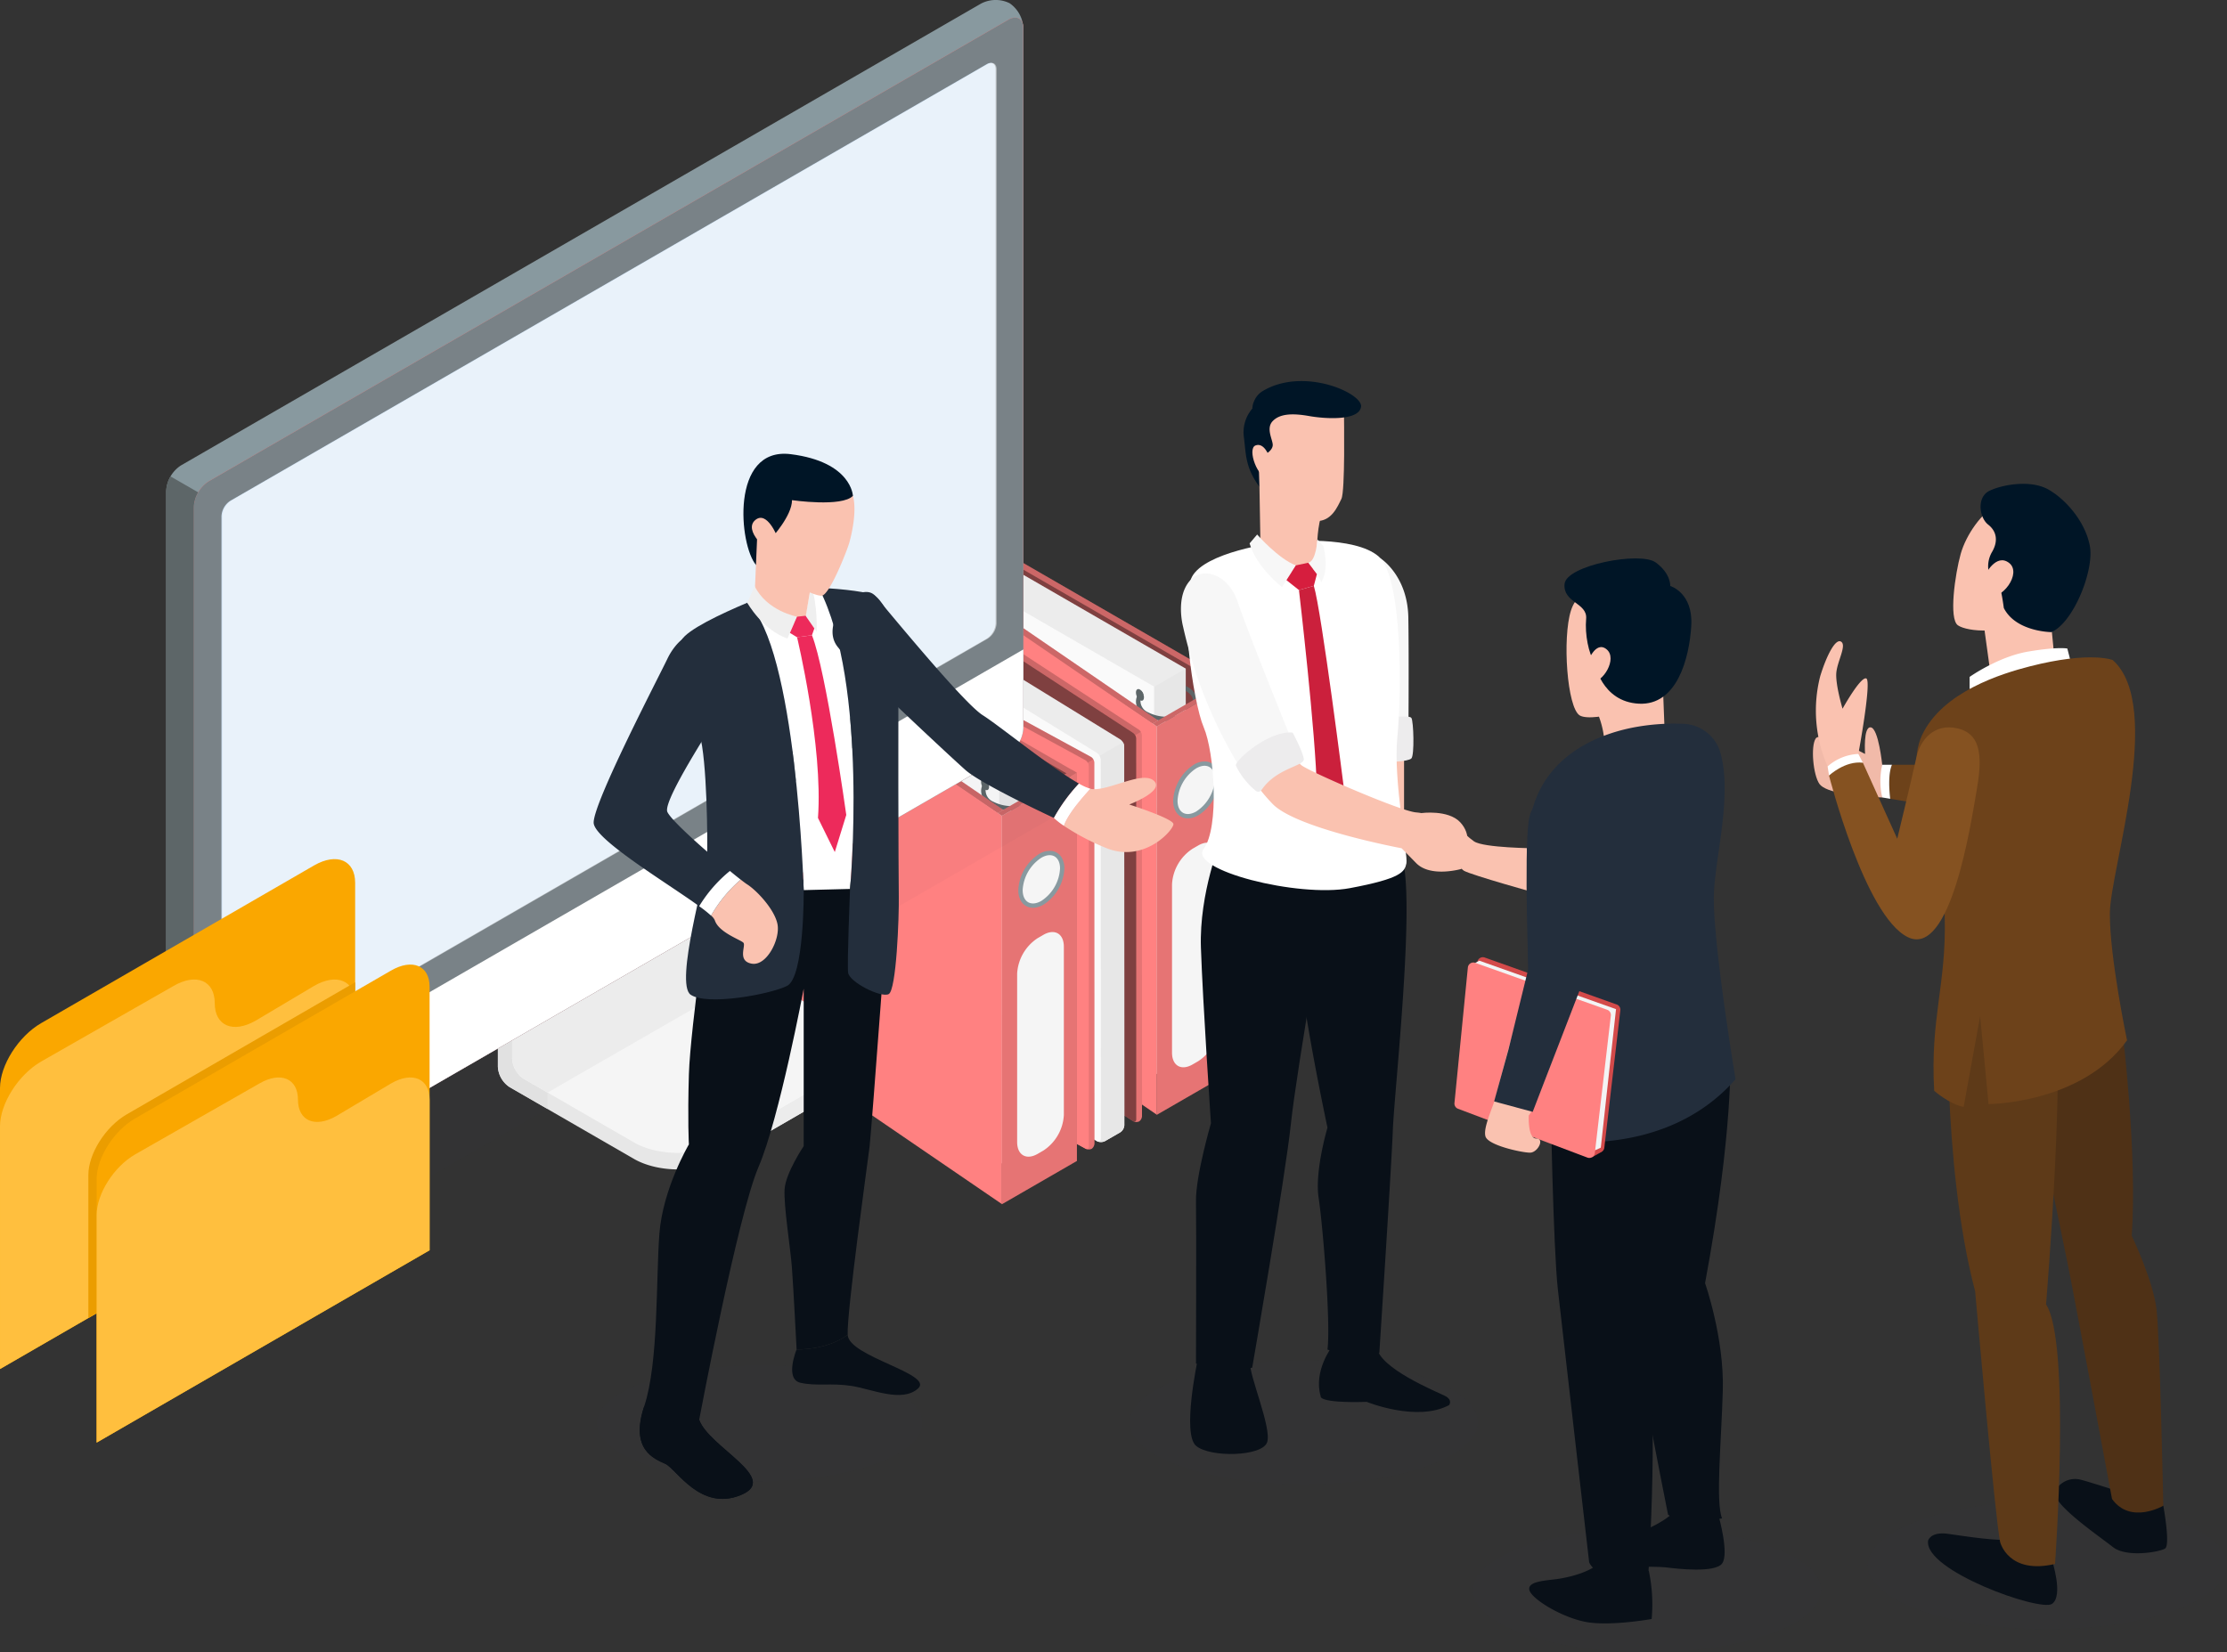 <svg xmlns="http://www.w3.org/2000/svg" xmlns:xlink="http://www.w3.org/1999/xlink" width="441.082" height="327.367" viewBox="0 0 441.082 327.367">
  <rect x="0" y="0" width="441.082" height="327.367" fill="#333333" stroke="none"/>
  <defs>
    <clipPath id="clip-path">
      <rect id="Rectangle_7347" data-name="Rectangle 7347" width="99.865" height="136.739" fill="none"/>
    </clipPath>
    <clipPath id="clip-path-2">
      <rect id="Rectangle_7346" data-name="Rectangle 7346" width="99.866" height="136.739" fill="none"/>
    </clipPath>
    <clipPath id="clip-path-3">
      <rect id="Rectangle_7329" data-name="Rectangle 7329" width="59.954" height="110.466" fill="none"/>
    </clipPath>
    <clipPath id="clip-path-4">
      <rect id="Rectangle_7330" data-name="Rectangle 7330" width="59.243" height="110.466" fill="none"/>
    </clipPath>
    <clipPath id="clip-path-5">
      <rect id="Rectangle_7331" data-name="Rectangle 7331" width="54.189" height="36.377" fill="none"/>
    </clipPath>
    <clipPath id="clip-path-6">
      <rect id="Rectangle_7332" data-name="Rectangle 7332" width="14.83" height="85.501" fill="none"/>
    </clipPath>
    <clipPath id="clip-path-7">
      <rect id="Rectangle_7333" data-name="Rectangle 7333" width="15.627" height="9.068" fill="none"/>
    </clipPath>
    <clipPath id="clip-path-8">
      <rect id="Rectangle_7334" data-name="Rectangle 7334" width="1.789" height="77.274" fill="none"/>
    </clipPath>
    <clipPath id="clip-path-9">
      <rect id="Rectangle_7335" data-name="Rectangle 7335" width="55.603" height="112.933" fill="none"/>
    </clipPath>
    <clipPath id="clip-path-10">
      <rect id="Rectangle_7336" data-name="Rectangle 7336" width="56.516" height="37.041" fill="none"/>
    </clipPath>
    <clipPath id="clip-path-11">
      <rect id="Rectangle_7337" data-name="Rectangle 7337" width="14.83" height="85.502" fill="none"/>
    </clipPath>
    <clipPath id="clip-path-13">
      <rect id="Rectangle_7339" data-name="Rectangle 7339" width="61.857" height="33.958" fill="none"/>
    </clipPath>
    <clipPath id="clip-path-14">
      <rect id="Rectangle_7340" data-name="Rectangle 7340" width="15.626" height="8.976" fill="none"/>
    </clipPath>
    <clipPath id="clip-path-15">
      <rect id="Rectangle_7341" data-name="Rectangle 7341" width="59.954" height="110.467" fill="none"/>
    </clipPath>
    <clipPath id="clip-path-16">
      <rect id="Rectangle_7342" data-name="Rectangle 7342" width="59.242" height="110.466" fill="none"/>
    </clipPath>
    <clipPath id="clip-path-18">
      <rect id="Rectangle_7344" data-name="Rectangle 7344" width="14.831" height="85.501" fill="none"/>
    </clipPath>
    <clipPath id="clip-path-19">
      <rect id="Rectangle_7345" data-name="Rectangle 7345" width="15.626" height="9.068" fill="none"/>
    </clipPath>
    <clipPath id="clip-path-20">
      <rect id="Rectangle_7352" data-name="Rectangle 7352" width="197.143" height="256.992" fill="none"/>
    </clipPath>
    <clipPath id="clip-path-21">
      <rect id="Rectangle_7351" data-name="Rectangle 7351" width="197.144" height="256.992" fill="none"/>
    </clipPath>
    <clipPath id="clip-path-22">
      <rect id="Rectangle_7349" data-name="Rectangle 7349" width="197.143" height="113.82" fill="none"/>
    </clipPath>
    <clipPath id="clip-path-23">
      <rect id="Rectangle_7350" data-name="Rectangle 7350" width="153.338" height="200.795" fill="none"/>
    </clipPath>
    <clipPath id="clip-path-24">
      <rect id="Rectangle_7324" data-name="Rectangle 7324" width="323.501" height="251.871" fill="none"/>
    </clipPath>
    <clipPath id="clip-path-26">
      <rect id="Rectangle_7319" data-name="Rectangle 7319" width="71.169" height="25.399" fill="none"/>
    </clipPath>
    <clipPath id="clip-path-27">
      <rect id="Rectangle_7320" data-name="Rectangle 7320" width="64.558" height="23.04" fill="none"/>
    </clipPath>
    <clipPath id="clip-path-28">
      <rect id="Rectangle_7321" data-name="Rectangle 7321" width="69.009" height="24.628" fill="none"/>
    </clipPath>
    <clipPath id="clip-path-29">
      <rect id="Rectangle_7322" data-name="Rectangle 7322" width="69.009" height="24.629" fill="none"/>
    </clipPath>
    <clipPath id="clip-path-30">
      <rect id="Rectangle_7348" data-name="Rectangle 7348" width="85.083" height="115.6" fill="none"/>
    </clipPath>
  </defs>
  <g id="Group_10387" data-name="Group 10387" transform="translate(-235.917 -340.504)">
    <g id="Group_10319" data-name="Group 10319" transform="translate(380 442.335)">
      <g id="Group_10318" data-name="Group 10318" transform="translate(0 0)" clip-path="url(#clip-path)">
        <g id="Group_10317" data-name="Group 10317" transform="translate(0 0.001)">
          <g id="Group_10316" data-name="Group 10316" clip-path="url(#clip-path-2)">
            <path id="Path_17970" data-name="Path 17970" d="M17.606.2A1.049,1.049,0,0,0,16.552.1C16.28.254,15.4.765,15.4.765l.713,73.773a3.313,3.313,0,0,0,1.5,2.592l57.744,33.337-.026-76.937Z" transform="translate(24.511 -0.001)" fill="#ff8181"/>
            <g id="Group_10267" data-name="Group 10267" transform="translate(39.912 -0.001)" opacity="0.2">
              <g id="Group_10266" data-name="Group 10266" transform="translate(0 0)">
                <g id="Group_10265" data-name="Group 10265" clip-path="url(#clip-path-3)">
                  <path id="Path_17971" data-name="Path 17971" d="M17.606.2A1.049,1.049,0,0,0,16.552.1C16.28.254,15.4.765,15.4.765l.713,73.773a3.313,3.313,0,0,0,1.5,2.592l57.744,33.337-.026-76.937Z" transform="translate(-15.401 0)"/>
                </g>
              </g>
            </g>
            <path id="Path_17972" data-name="Path 17972" d="M16.738.454c-.827-.477-1.5-.091-1.5.863l0,73.469a3.306,3.306,0,0,0,1.5,2.592l57.744,33.337-.026-76.937Z" transform="translate(24.259 0.398)" fill="#ff8181"/>
            <g id="Group_10270" data-name="Group 10270" transform="translate(39.501 0.647)" opacity="0.5">
              <g id="Group_10269" data-name="Group 10269">
                <g id="Group_10268" data-name="Group 10268" clip-path="url(#clip-path-4)">
                  <path id="Path_17973" data-name="Path 17973" d="M16.738.454c-.827-.477-1.5-.091-1.5.863l0,73.469a3.306,3.306,0,0,0,1.5,2.592l57.744,33.337-.026-76.937Z" transform="translate(-15.242 -0.249)"/>
                </g>
              </g>
            </g>
            <path id="Path_17974" data-name="Path 17974" d="M63.224,102.637,20.485,77.948a3.3,3.3,0,0,1-1.5-2.589l0-67.765L13.4,4.4,19.1,1.1l.106.06a.894.894,0,0,1,1.272-.14L69.43,29.3l.026,76.939-6.23,3.6Z" transform="translate(21.329 1.321)" fill="#ececec"/>
            <path id="Path_17975" data-name="Path 17975" d="M14.647,2.418c-.827-.477-1.5-.091-1.5.863l0,73.472a3.308,3.308,0,0,0,1.5,2.589l48.972,28.289L63.6,30.692Z" transform="translate(20.931 3.523)" fill="#fafafa"/>
            <path id="Path_17976" data-name="Path 17976" d="M32.618,15.412l6.23-3.6.026,76.939-6.23,3.6Z" transform="translate(51.911 18.804)" fill="#e7e7e7"/>
            <path id="Path_17977" data-name="Path 17977" d="M32.806,15a1.967,1.967,0,0,0-.111-.573,1.687,1.687,0,0,0-.456-.754.754.754,0,0,0-.228-.189c-.433-.267-.8,0-.79.6a1.926,1.926,0,0,0,.194.785,1.61,1.61,0,0,0,.6.728.167.167,0,0,0,.1.041c.4.168.692-.08.689-.638" transform="translate(49.687 21.302)" fill="#5d6668"/>
            <path id="Path_17978" data-name="Path 17978" d="M41.446,19.118a3.883,3.883,0,0,0,1.773-1.9,2.667,2.667,0,0,0-.187-2.363l-.01-.013a4.123,4.123,0,0,0-1.573-1.485,4.191,4.191,0,0,0-.384-.215l0,.974c2.006,1.192,1.98,3.081-.054,4.255a8.185,8.185,0,0,1-7.394.005,2.453,2.453,0,0,1-1.508-2.34,1.969,1.969,0,0,1,.575-1.21,1.7,1.7,0,0,0-.454-.754,3.106,3.106,0,0,0-.827,1.195,2.684,2.684,0,0,0,.2,2.356,4.2,4.2,0,0,0,1.583,1.5,8.985,8.985,0,0,0,8.254,0" transform="translate(49.692 20.91)" fill="#5d6668"/>
            <path id="Path_17979" data-name="Path 17979" d="M65.069,38.38,12.008,2.651l.814-.469a1.652,1.652,0,0,1,1.5,0L66.2,37.73Z" transform="translate(19.111 3.187)" fill="#ff8181"/>
            <g id="Group_10273" data-name="Group 10273" transform="translate(31.119 5.191)" opacity="0.2">
              <g id="Group_10272" data-name="Group 10272">
                <g id="Group_10271" data-name="Group 10271" clip-path="url(#clip-path-5)">
                  <path id="Path_17980" data-name="Path 17980" d="M65.069,38.38,12.008,2.651l.814-.469a1.652,1.652,0,0,1,1.5,0L66.2,37.73Z" transform="translate(-12.008 -2.004)"/>
                </g>
              </g>
            </g>
            <path id="Path_17981" data-name="Path 17981" d="M13.332,2.42c-.827-.477-1.5-.091-1.5.863l0,73.472a3.3,3.3,0,0,0,1.5,2.589l52.882,36.146-.026-76.939Z" transform="translate(18.839 3.527)" fill="#ff8181"/>
            <path id="Path_17982" data-name="Path 17982" d="M47.618,12.937l.026,76.939L32.812,98.439V21.487Z" transform="translate(52.221 20.59)" fill="#ff8181"/>
            <g id="Group_10276" data-name="Group 10276" transform="translate(85.035 33.527)" opacity="0.1">
              <g id="Group_10275" data-name="Group 10275">
                <g id="Group_10274" data-name="Group 10274" clip-path="url(#clip-path-6)">
                  <path id="Path_17983" data-name="Path 17983" d="M47.618,12.937l.026,76.939L32.812,98.439V21.487Z" transform="translate(-32.814 -12.937)"/>
                </g>
              </g>
            </g>
            <path id="Path_17984" data-name="Path 17984" d="M42.687,20.3a2.693,2.693,0,0,0-1.959-1.355,3.935,3.935,0,0,0-2.532.588,9.012,9.012,0,0,0-4.131,7.158,4.183,4.183,0,0,0,.5,2.117c.871,1.508,2.677,1.819,4.494.77a9.021,9.021,0,0,0,4.131-7.16,4.2,4.2,0,0,0-.505-2.115Z" transform="translate(54.215 30.102)" fill="#88999f"/>
            <path id="Path_17985" data-name="Path 17985" d="M38.1,19.754c2.042-1.182,3.7-.223,3.7,2.138A8.183,8.183,0,0,1,38.1,28.3c-2.047,1.179-3.7.223-3.7-2.138a8.2,8.2,0,0,1,3.7-6.411" transform="translate(54.743 30.632)" fill="#f5f5f5"/>
            <path id="Path_17986" data-name="Path 17986" d="M38.042,26.329l1.12-.648c2.247-1.3,4.066-.244,4.066,2.348V61.374a8.983,8.983,0,0,1-4.066,7.044l-1.12.648c-2.247,1.3-4.066.244-4.066-2.348V33.37a8.983,8.983,0,0,1,4.066-7.041" transform="translate(54.073 39.988)" fill="#f5f5f5"/>
            <path id="Path_17987" data-name="Path 17987" d="M47.238,12.737,32.5,21.248l.824.557,14.8-8.549Z" transform="translate(51.716 20.271)" fill="#ff8181"/>
            <g id="Group_10279" data-name="Group 10279" transform="translate(84.212 33.008)" opacity="0.2">
              <g id="Group_10278" data-name="Group 10278">
                <g id="Group_10277" data-name="Group 10277" clip-path="url(#clip-path-7)">
                  <path id="Path_17988" data-name="Path 17988" d="M47.238,12.737,32.5,21.248l.824.557,14.8-8.549Z" transform="translate(-32.496 -12.737)"/>
                </g>
              </g>
            </g>
            <path id="Path_17989" data-name="Path 17989" d="M65.964,116.165a1.355,1.355,0,0,0,.562-1.078L66.5,39.651a1.437,1.437,0,0,0-.65-1.127L10.918,2.618l-1.13.65.005,76.924,54.953,35.924a1.352,1.352,0,0,0,1.218.049" transform="translate(15.578 4.166)" fill="#ff8181"/>
            <g id="Group_10282" data-name="Group 10282" transform="translate(80.319 43.178)" opacity="0.1">
              <g id="Group_10281" data-name="Group 10281">
                <g id="Group_10280" data-name="Group 10280" clip-path="url(#clip-path-8)">
                  <path id="Path_17990" data-name="Path 17990" d="M31.436,17.31l1.122-.648a1.491,1.491,0,0,1,.2.645l.026,75.423a1.142,1.142,0,0,1-1.791,1.034c.358.2.65.036.65-.376l-.008-75.434a1.277,1.277,0,0,0-.2-.645" transform="translate(-30.993 -16.661)"/>
                </g>
              </g>
            </g>
            <g id="Group_10285" data-name="Group 10285" transform="translate(25.366 7.435)" opacity="0.5">
              <g id="Group_10284" data-name="Group 10284">
                <g id="Group_10283" data-name="Group 10283" clip-path="url(#clip-path-9)">
                  <path id="Path_17991" data-name="Path 17991" d="M9.788,2.869l54.935,35.9a1.511,1.511,0,0,1,.658,1.138l.01,75.436c0,.412-.293.58-.65.373L9.788,79.788Z" transform="translate(-9.788 -2.869)"/>
                </g>
              </g>
            </g>
            <g id="Group_10288" data-name="Group 10288" transform="translate(25.367 6.785)" opacity="0.2">
              <g id="Group_10287" data-name="Group 10287">
                <g id="Group_10286" data-name="Group 10286" clip-path="url(#clip-path-10)">
                  <path id="Path_17992" data-name="Path 17992" d="M9.788,3.268l1.127-.65,54.93,35.9a1.292,1.292,0,0,1,.459.492l-1.122.648a1.292,1.292,0,0,0-.459-.492Z" transform="translate(-9.789 -2.619)"/>
                </g>
              </g>
            </g>
            <path id="Path_17993" data-name="Path 17993" d="M19.224,3.066l.026,76.939L4.422,88.568,4.569,11.53Z" transform="translate(7.037 4.88)" fill="#ff8181"/>
            <g id="Group_10291" data-name="Group 10291" transform="translate(11.457 7.946)" opacity="0.7">
              <g id="Group_10290" data-name="Group 10290">
                <g id="Group_10289" data-name="Group 10289" clip-path="url(#clip-path-11)">
                  <path id="Path_17994" data-name="Path 17994" d="M19.224,3.066l.026,76.939L4.422,88.568,4.569,11.53Z" transform="translate(-4.421 -3.066)"/>
                </g>
              </g>
            </g>
            <path id="Path_17995" data-name="Path 17995" d="M57.771,114.989a1.8,1.8,0,0,0,1.627,0l3-1.731a1.8,1.8,0,0,0,.811-1.41l-.026-75.061a1.8,1.8,0,0,0-.814-1.41L14.3,5.811,9.67,8.483l0,76.924Z" transform="translate(15.39 9.248)" fill="#ececec"/>
            <path id="Path_17996" data-name="Path 17996" d="M9.673,83.766l48.1,29.582c.448.259.814.049.814-.469l-.026-75.061a1.8,1.8,0,0,0-.814-1.41L9.67,6.842Z" transform="translate(15.39 10.889)" fill="#fafafa"/>
            <path id="Path_17997" data-name="Path 17997" d="M12.009,9.866a1.9,1.9,0,0,0-.111-.573,1.687,1.687,0,0,0-.456-.754.761.761,0,0,0-.228-.189c-.433-.267-.8,0-.79.6a1.926,1.926,0,0,0,.194.785,1.61,1.61,0,0,0,.6.728.153.153,0,0,0,.1.041c.4.168.692-.08.689-.638" transform="translate(16.588 13.125)" fill="#5d6668"/>
            <path id="Path_17998" data-name="Path 17998" d="M28.628,20.13l4.636-2.677a1.694,1.694,0,0,1,.249.811l.028,75.055a1.811,1.811,0,0,1-.814,1.4l-3.009,1.736a1.806,1.806,0,0,1-1.4.093c.334.091.583-.119.591-.557l-.029-75.055a1.515,1.515,0,0,0-.251-.809" transform="translate(45.067 27.776)" fill="#e7e7e7"/>
            <path id="Path_17999" data-name="Path 17999" d="M6.881,10.824a3.241,3.241,0,0,0,1.853,2.814c2.032,1.174,5.245,1.342,8.194.58-.15-.376-.334-.837-.412-1.044-2.633.648-5.489.516-7.233-.49a2.946,2.946,0,0,1-1.073-1,1.62,1.62,0,0,1-.225-.85c.016-1.034,1-2.174,2.62-3.048,3.125-1.684,7.614-1.931,10.006-.547a2.637,2.637,0,0,1,1.195,1.241l1.208.7c0-.029,0-.057,0-.086a2.713,2.713,0,0,0-.373-1.412,3.935,3.935,0,0,0-1.48-1.4c-2.731-1.578-7.6-1.345-11.079.531-2.014,1.083-3.18,2.542-3.2,4" transform="translate(10.951 8.345)" fill="#5d6668"/>
            <path id="Path_18000" data-name="Path 18000" d="M65.609,116.369a1.357,1.357,0,0,0,.565-1.078l-.026-75.436a1.436,1.436,0,0,0-.65-1.127L5.221,5.906l-1.127.65,0,76.924,60.3,32.84a1.347,1.347,0,0,0,1.215.049" transform="translate(6.516 9.399)" fill="#ff8181"/>
            <g id="Group_10294" data-name="Group 10294" transform="translate(70.903 48.614)" opacity="0.1">
              <g id="Group_10293" data-name="Group 10293">
                <g id="Group_10292" data-name="Group 10292" clip-path="url(#clip-path-8)">
                  <path id="Path_18001" data-name="Path 18001" d="M27.8,19.407l1.122-.648a1.49,1.49,0,0,1,.2.645l.026,75.423a1.142,1.142,0,0,1-1.791,1.034c.358.2.65.036.65-.376L28,20.052a1.277,1.277,0,0,0-.2-.645" transform="translate(-27.361 -18.76)"/>
                </g>
              </g>
            </g>
            <path id="Path_18002" data-name="Path 18002" d="M4.094,6.157,64.37,38.971a1.281,1.281,0,0,1,.459.495,1.268,1.268,0,0,1,.2.643l.01,75.436c0,.412-.3.58-.65.376L4.094,83.076Z" transform="translate(6.516 9.798)" fill="#ff8181"/>
            <g id="Group_10297" data-name="Group 10297" transform="translate(10.61 15.304)" opacity="0.2">
              <g id="Group_10296" data-name="Group 10296">
                <g id="Group_10295" data-name="Group 10295" clip-path="url(#clip-path-13)">
                  <path id="Path_18003" data-name="Path 18003" d="M4.094,6.556l1.127-.65L65.492,38.722a1.281,1.281,0,0,1,.459.495l-1.122.648a1.281,1.281,0,0,0-.459-.495Z" transform="translate(-4.094 -5.906)"/>
                </g>
              </g>
            </g>
            <path id="Path_18004" data-name="Path 18004" d="M18.836,2.869,4.1,11.374l.972.469L19.73,3.38Z" transform="translate(6.531 4.566)" fill="#ff8181"/>
            <g id="Group_10300" data-name="Group 10300" transform="translate(10.635 7.435)" opacity="0.2">
              <g id="Group_10299" data-name="Group 10299">
                <g id="Group_10298" data-name="Group 10298" clip-path="url(#clip-path-14)">
                  <path id="Path_18005" data-name="Path 18005" d="M18.836,2.869,4.1,11.374l.972.469L19.73,3.38Z" transform="translate(-4.104 -2.869)"/>
                </g>
              </g>
            </g>
            <path id="Path_18006" data-name="Path 18006" d="M5.77,7.039a1.049,1.049,0,0,0-1.055-.106c-.272.155-1.151.663-1.151.663l.713,73.775a3.3,3.3,0,0,0,1.5,2.592L63.514,117.3l-.026-76.939Z" transform="translate(5.674 10.876)" fill="#ff8181"/>
            <g id="Group_10303" data-name="Group 10303" transform="translate(9.237 17.71)" opacity="0.2">
              <g id="Group_10302" data-name="Group 10302">
                <g id="Group_10301" data-name="Group 10301" clip-path="url(#clip-path-15)">
                  <path id="Path_18007" data-name="Path 18007" d="M5.77,7.039a1.049,1.049,0,0,0-1.055-.106c-.272.155-1.151.663-1.151.663l.713,73.775a3.3,3.3,0,0,0,1.5,2.592L63.514,117.3l-.026-76.939Z" transform="translate(-3.563 -6.834)"/>
                </g>
              </g>
            </g>
            <path id="Path_18008" data-name="Path 18008" d="M4.9,7.288c-.827-.477-1.5-.091-1.5.863l0,73.469a3.306,3.306,0,0,0,1.5,2.592L62.648,117.55l-.026-76.937Z" transform="translate(5.421 11.274)" fill="#ff8181"/>
            <g id="Group_10306" data-name="Group 10306" transform="translate(8.826 18.357)" opacity="0.5">
              <g id="Group_10305" data-name="Group 10305">
                <g id="Group_10304" data-name="Group 10304" clip-path="url(#clip-path-16)">
                  <path id="Path_18009" data-name="Path 18009" d="M4.9,7.288c-.827-.477-1.5-.091-1.5.863l0,73.469a3.306,3.306,0,0,0,1.5,2.592L62.648,117.55l-.026-76.937Z" transform="translate(-3.406 -7.083)"/>
                </g>
              </g>
            </g>
            <path id="Path_18010" data-name="Path 18010" d="M51.387,109.471,8.648,84.782a3.3,3.3,0,0,1-1.5-2.589l0-67.765-5.585-3.2,5.7-3.294L7.373,8a.894.894,0,0,1,1.272-.14L57.593,36.131l.026,76.939-6.23,3.6Z" transform="translate(2.491 12.198)" fill="#ececec"/>
            <path id="Path_18011" data-name="Path 18011" d="M2.81,9.252c-.827-.477-1.5-.091-1.5.863l0,73.469a3.309,3.309,0,0,0,1.5,2.592l48.974,28.289-.029-76.939Z" transform="translate(2.093 14.4)" fill="#fafafa"/>
            <path id="Path_18012" data-name="Path 18012" d="M20.781,22.246l6.23-3.6.026,76.939-6.23,3.6Z" transform="translate(33.073 29.68)" fill="#e7e7e7"/>
            <path id="Path_18013" data-name="Path 18013" d="M20.969,21.838a1.983,1.983,0,0,0-.111-.573,1.687,1.687,0,0,0-.456-.754.754.754,0,0,0-.228-.189c-.433-.267-.8,0-.79.6a1.926,1.926,0,0,0,.194.785,1.61,1.61,0,0,0,.6.728.167.167,0,0,0,.1.041c.4.168.692-.08.689-.638" transform="translate(30.848 32.179)" fill="#5d6668"/>
            <path id="Path_18014" data-name="Path 18014" d="M29.609,25.951a3.883,3.883,0,0,0,1.773-1.9,2.67,2.67,0,0,0-.187-2.361l-.01-.016a4.142,4.142,0,0,0-1.573-1.485,4.194,4.194,0,0,0-.384-.215l0,.974c2.006,1.195,1.98,3.084-.054,4.258a8.193,8.193,0,0,1-7.394,0,2.453,2.453,0,0,1-1.508-2.34,1.969,1.969,0,0,1,.575-1.21A1.7,1.7,0,0,0,20.4,20.9a3.125,3.125,0,0,0-.827,1.195,2.684,2.684,0,0,0,.2,2.356,4.2,4.2,0,0,0,1.583,1.5,8.985,8.985,0,0,0,8.254,0" transform="translate(30.854 31.785)" fill="#5d6668"/>
            <path id="Path_18015" data-name="Path 18015" d="M53.232,45.214.171,9.485l.814-.469a1.652,1.652,0,0,1,1.5,0L54.359,44.564Z" transform="translate(0.272 14.064)" fill="#ff8181"/>
            <g id="Group_10309" data-name="Group 10309" transform="translate(0.444 22.901)" opacity="0.2">
              <g id="Group_10308" data-name="Group 10308">
                <g id="Group_10307" data-name="Group 10307" clip-path="url(#clip-path-5)">
                  <path id="Path_18016" data-name="Path 18016" d="M53.232,45.214.171,9.485l.814-.469a1.652,1.652,0,0,1,1.5,0L54.359,44.564Z" transform="translate(-0.172 -8.838)"/>
                </g>
              </g>
            </g>
            <path id="Path_18017" data-name="Path 18017" d="M1.5,9.254C.669,8.778,0,9.164,0,10.117L0,83.587a3.313,3.313,0,0,0,1.5,2.592L54.38,122.325l-.026-76.939Z" transform="translate(0 14.403)" fill="#ff8181"/>
            <path id="Path_18018" data-name="Path 18018" d="M35.779,19.771l.026,76.939-14.829,8.562V28.321Z" transform="translate(33.384 31.466)" fill="#ff8181"/>
            <g id="Group_10312" data-name="Group 10312" transform="translate(54.36 51.237)" opacity="0.1">
              <g id="Group_10311" data-name="Group 10311">
                <g id="Group_10310" data-name="Group 10310" clip-path="url(#clip-path-18)">
                  <path id="Path_18019" data-name="Path 18019" d="M35.779,19.771l.026,76.939-14.829,8.562V28.321Z" transform="translate(-20.975 -19.771)"/>
                </g>
              </g>
            </g>
            <path id="Path_18020" data-name="Path 18020" d="M30.85,27.137a2.693,2.693,0,0,0-1.959-1.355,3.935,3.935,0,0,0-2.532.588,9.019,9.019,0,0,0-4.131,7.158,4.183,4.183,0,0,0,.5,2.117c.873,1.508,2.677,1.817,4.494.77a9.017,9.017,0,0,0,4.131-7.16,4.174,4.174,0,0,0-.505-2.115Z" transform="translate(35.376 40.978)" fill="#88999f"/>
            <path id="Path_18021" data-name="Path 18021" d="M26.262,26.588c2.042-1.182,3.7-.223,3.7,2.138a8.179,8.179,0,0,1-3.7,6.411c-2.045,1.179-3.7.223-3.7-2.138a8.193,8.193,0,0,1,3.7-6.411" transform="translate(35.906 41.509)" fill="#f5f5f5"/>
            <path id="Path_18022" data-name="Path 18022" d="M26.205,33.162l1.12-.648c2.247-1.3,4.066-.244,4.066,2.348V68.21a8.983,8.983,0,0,1-4.066,7.041l-1.12.648c-2.244,1.3-4.066.244-4.066-2.348V40.206a8.99,8.99,0,0,1,4.066-7.044" transform="translate(35.234 50.864)" fill="#f5f5f5"/>
            <path id="Path_18023" data-name="Path 18023" d="M35.4,19.571,20.659,28.084l.824.555,14.8-8.549Z" transform="translate(32.878 31.147)" fill="#ff8181"/>
            <g id="Group_10315" data-name="Group 10315" transform="translate(53.537 50.718)" opacity="0.2">
              <g id="Group_10314" data-name="Group 10314">
                <g id="Group_10313" data-name="Group 10313" clip-path="url(#clip-path-19)">
                  <path id="Path_18024" data-name="Path 18024" d="M35.4,19.571,20.659,28.084l.824.555,14.8-8.549Z" transform="translate(-20.659 -19.571)"/>
                </g>
              </g>
            </g>
          </g>
        </g>
      </g>
    </g>
    <g id="Group_10331" data-name="Group 10331" transform="translate(246.928 340.504)">
      <g id="Group_10330" data-name="Group 10330" clip-path="url(#clip-path-20)">
        <g id="Group_10329" data-name="Group 10329">
          <g id="Group_10328" data-name="Group 10328" clip-path="url(#clip-path-21)">
            <g id="Group_10324" data-name="Group 10324" transform="translate(0 143.172)" opacity="0.03">
              <g id="Group_10323" data-name="Group 10323">
                <g id="Group_10322" data-name="Group 10322" clip-path="url(#clip-path-22)">
                  <path id="Path_18030" data-name="Path 18030" d="M32.857,175.352,0,156.381l164.285-94.85L197.144,80.5Z" transform="translate(0 -61.531)" fill="#232e3c"/>
                </g>
              </g>
            </g>
            <path id="Path_18031" data-name="Path 18031" d="M82.09,139.061,105.547,125.5c2.418-1.4,3.627-3.225,3.627-5.054s.009-3.265.009-3.265L80.955,101.187a5.164,5.164,0,0,1-2.334-4.044V68.221L37.65,91.9l0,28.92a5.165,5.165,0,0,0,2.334,4.046l24.594,14.2c4.837,2.792,12.679,2.792,17.514,0" transform="translate(49.952 90.516)" fill="#e7e7e7"/>
            <path id="Path_18032" data-name="Path 18032" d="M47.488,115v3.248l-7.509-4.328a5.161,5.161,0,0,1-2.334-4.044V80.963l7.806-4.5c.163,1.982.337,4.032.5,6.026l-5.473,3.169V108.25a5.124,5.124,0,0,0,2.334,4.044Z" transform="translate(49.949 101.449)" fill="#e1e1e1"/>
            <path id="Path_18033" data-name="Path 18033" d="M38.863,116.511a5.157,5.157,0,0,0,2.336,4.044L62.962,133.12c4.837,2.792,12.679,2.794,17.514,0l23.471-13.561c4.835-2.792,4.837-7.318,0-10.11L82.17,96.88a5.161,5.161,0,0,1-2.334-4.044v-22.6L38.863,93.913Z" transform="translate(51.564 93.193)" fill="#f5f5f5"/>
            <path id="Path_18034" data-name="Path 18034" d="M86.926,99.63v0L82.17,96.88a5.163,5.163,0,0,1-2.336-4.044v-22.6L38.863,93.913v22.6a5.161,5.161,0,0,0,2.334,4.044l4.675,2.7Z" transform="translate(51.564 93.193)" fill="#ececec"/>
            <path id="Path_18035" data-name="Path 18035" d="M88.6,89.263v3.262c0,1.834-1.212,3.653-3.628,5.056L61.517,111.137a17.573,17.573,0,0,1-8.36,2.076v-3.251a17.546,17.546,0,0,0,8.36-2.076L84.976,94.319C87.391,92.93,88.6,91.1,88.6,89.263" transform="translate(70.529 118.435)" fill="#ececec"/>
            <path id="Path_18036" data-name="Path 18036" d="M12.152,240.9a6.259,6.259,0,0,0,5.656-.1l158.451-91.479a6.45,6.45,0,0,0,2.918-5.056V5.576A6.258,6.258,0,0,0,176.439.624a6.26,6.26,0,0,0-5.656.1L12.335,92.21a6.449,6.449,0,0,0-2.92,5.054l0,138.69a6.258,6.258,0,0,0,2.739,4.951" transform="translate(12.489 -0.001)" fill="#88999f"/>
            <path id="Path_18037" data-name="Path 18037" d="M14.686,238.807l158.449-91.479a6.453,6.453,0,0,0,2.92-5.056V3.583c0-1.861-1.308-2.615-2.92-1.685L14.688,93.377a6.453,6.453,0,0,0-2.92,5.056v138.69c0,1.861,1.305,2.615,2.918,1.685" transform="translate(15.614 1.99)" fill="#ff8181"/>
            <path id="Path_18038" data-name="Path 18038" d="M14.686,238.807l158.449-91.479a6.453,6.453,0,0,0,2.92-5.056V3.583c0-1.861-1.308-2.615-2.92-1.685L14.688,93.377a6.453,6.453,0,0,0-2.92,5.056v138.69c0,1.861,1.305,2.615,2.918,1.685" transform="translate(15.614 1.99)" fill="#798287"/>
            <path id="Path_18039" data-name="Path 18039" d="M17.38,115.367a6.3,6.3,0,0,1-5.231-.107A6.269,6.269,0,0,1,9.413,110.3V94.7l5.473,3.169v15.6c0,1.7,1.08,2.466,2.494,1.9" transform="translate(12.489 125.649)" fill="#e1e1e1"/>
            <path id="Path_18040" data-name="Path 18040" d="M11.767,150.146v15.6c0,1.861,1.308,2.618,2.918,1.687L173.136,75.949a6.446,6.446,0,0,0,2.918-5.054V55.3Z" transform="translate(15.613 73.367)" fill="#fff"/>
            <path id="Path_18041" data-name="Path 18041" d="M14.12,204.9V95.133A3.878,3.878,0,0,1,15.872,92.1L165.7,5.6c.966-.558,1.75-.1,1.75,1.012l0,109.77a3.861,3.861,0,0,1-1.75,3.032l-149.835,86.5c-.968.558-1.752.1-1.752-1.012" transform="translate(18.735 7.107)" fill="#d3e5f5"/>
            <g id="Group_10327" data-name="Group 10327" transform="translate(33.046 12.462)" opacity="0.5">
              <g id="Group_10326" data-name="Group 10326">
                <g id="Group_10325" data-name="Group 10325" clip-path="url(#clip-path-23)">
                  <path id="Path_18042" data-name="Path 18042" d="M14.2,204.9V95.133A3.878,3.878,0,0,1,15.954,92.1L165.784,5.6c.966-.558,1.75-.1,1.75,1.012l0,109.77a3.861,3.861,0,0,1-1.75,3.032l-149.835,86.5c-.968.558-1.752.1-1.752-1.012" transform="translate(-14.202 -5.356)" fill="#fff"/>
                </g>
              </g>
            </g>
            <path id="Path_18043" data-name="Path 18043" d="M15.749,43.717a6.2,6.2,0,0,0-.863,2.885V169.7l-5.473-3.167V43.447a6.064,6.064,0,0,1,.861-2.885Z" transform="translate(12.489 53.818)" fill="#5d6668"/>
          </g>
        </g>
      </g>
    </g>
    <g id="Group_10254" data-name="Group 10254" transform="translate(353.498 416)">
      <g id="Group_10253" data-name="Group 10253" transform="translate(-0.001 0)" clip-path="url(#clip-path-24)">
        <g id="Group_10252" data-name="Group 10252" transform="translate(0 0)">
          <g id="Group_10251" data-name="Group 10251" clip-path="url(#clip-path-24)">
            <g id="Group_10241" data-name="Group 10241" transform="translate(252.332 221.897)" opacity="0.03">
              <g id="Group_10240" data-name="Group 10240">
                <g id="Group_10239" data-name="Group 10239" clip-path="url(#clip-path-26)">
                  <path id="Path_17879" data-name="Path 17879" d="M196.362,122.793c0,7.014-15.931,12.7-35.585,12.7s-35.585-5.686-35.585-12.7,15.931-12.7,35.585-12.7,35.585,5.686,35.585,12.7" transform="translate(-125.193 -110.092)" fill="#232e3c"/>
                </g>
              </g>
            </g>
            <path id="Path_17880" data-name="Path 17880" d="M165.071,113.2s1.433,7.784.351,8.479-7.655,1.856-10.362-.308-12.7-8.921-11.35-11.162a4.42,4.42,0,0,1,5.087-2.136c1.7.385,16.274,5.128,16.274,5.128" transform="translate(145.817 109.607)" fill="#091018"/>
            <path id="Path_17881" data-name="Path 17881" d="M155.673,118.559s2.348,7.111,0,8.677-25.38-6.589-24.531-12.527c0,0,.425-1.826,3.866-1.371s9.574,1.566,14.468,1.175Z" transform="translate(133.157 115.027)" fill="#091018"/>
            <path id="Path_17882" data-name="Path 17882" d="M159.939,64.128s2.9,23.89,1.786,40.079c0,0,4.243,8.82,4.912,14.625s1.34,38.85,1.34,38.85-6.476,3.8-10.158-1.338c0,0-7.7-41.419-8.933-47.335s-8.163-39.745-8.163-39.745Z" transform="translate(142.911 65.125)" fill="#4f3116"/>
            <path id="Path_17883" data-name="Path 17883" d="M133.166,59.257s-1.385,35.4,5.339,60.914c0,0,3.957,45.094,4.944,49.641,0,0,1.582,6.526,10.878,4.352,0,0,3.164-43.9-1.78-51.421,0,0,4.352-52.41,1.187-62.5,0,0-13.053,2.175-20.569-.99" transform="translate(135.117 60.178)" fill="#5e3a18"/>
            <path id="Path_17884" data-name="Path 17884" d="M133.534,41.448s-.722-7.177-2.257-7.407-1.135,5.267-1.135,5.267-8.705-4.6-9.763-3.084-.518,7.3.728,9.036,7.381,2.527,12.428,2.671Z" transform="translate(121.678 34.563)" fill="#f1baa9"/>
            <path id="Path_17885" data-name="Path 17885" d="M136.013,37.712l-.492,8.072-8.016-1.33c-.181-1.528-.449-4.894.351-6.742Z" transform="translate(129.291 38.298)" fill="#6d421a"/>
            <path id="Path_17886" data-name="Path 17886" d="M128.391,44.454l-1.584-.262a14.55,14.55,0,0,1,0-6.48h1.933c-.8,1.848-.53,5.214-.349,6.742" transform="translate(128.406 38.298)" fill="#fff"/>
            <path id="Path_17887" data-name="Path 17887" d="M154.68,15.035c-3.223-3.491-9.62-3.848-12.462-2.473s-6.047,5.773-7.147,9.711-2.38,12.829-.548,14.111,9.346,2.016,14.018-1.739,8.338-17.227,6.139-19.609" transform="translate(135.678 11.999)" fill="#fac2b0"/>
            <path id="Path_17888" data-name="Path 17888" d="M136.545,23.836l1.479,10.717s9-2.783,12.672-2.9l-.711-7.224s-6.867-2.191-13.44-.593" transform="translate(138.668 23.614)" fill="#fac2b0"/>
            <path id="Path_17889" data-name="Path 17889" d="M135.21,34.4V31.952s5.662-4.017,11.605-5.021,7.752-.6,7.752-.6l.764,2.971a86.653,86.653,0,0,0-20.121,5.1" transform="translate(137.312 26.658)" fill="#fff"/>
            <path id="Path_17890" data-name="Path 17890" d="M152.473,28.936c-5.466,1.4-17.36,5-21.387,13.68s4.166,22.29,4.513,35.9-2.917,20.069-2.084,34.512c0,0,2.987,2.638,5.833,3.195l3.265-17.985,1.667,17.428s18.4-.069,27.428-12.637c0,0-3.471-16.527-3.4-25.206s10.834-41.041.556-50.137c0,0-4.442-1.806-16.388,1.25" transform="translate(131.995 27.578)" fill="#6d421a"/>
            <path id="Path_17891" data-name="Path 17891" d="M138.071,28.206a5.634,5.634,0,0,1,.526-4.68c1.145-2.005.959-3.965-.81-5.349s-2.3-5.444.236-6.686,8.167-2.245,11.654-.288,7.4,6.448,8.262,11.273-3.3,15.187-7.641,17c0,0-7.02-.048-9.409-4.775,0,0-.572-4.394-1.1-5.015a12.6,12.6,0,0,0-1.719-1.481" transform="translate(138.409 10.258)" fill="#001526"/>
            <path id="Path_17892" data-name="Path 17892" d="M136.747,20.482s2.149-4.346,4.729-2.34-1.338,7.546-4.729,6.782Z" transform="translate(138.873 17.887)" fill="#fac2b0"/>
            <path id="Path_17893" data-name="Path 17893" d="M128.526,47.9s2.691-14.506,1.57-14.953-4.7,5.992-4.7,5.992-1.457-4.872-1.231-7.169,2.072-5.377.951-6.105-2.912,2.8-4.144,6.833a27.471,27.471,0,0,0,1.467,17.878Z" transform="translate(121.962 25.968)" fill="#fac2b0"/>
            <path id="Path_17894" data-name="Path 17894" d="M128.248,38.393l-.9-1.743a9.851,9.851,0,0,0-6.091,2.475l.282,1.808Z" transform="translate(123.141 37.22)" fill="#fff"/>
            <path id="Path_17895" data-name="Path 17895" d="M146.877,34.247c5.007,1.177,4.805,6.347,3.719,12.515s-5.079,33.007-13.6,28.834-15.6-32.009-15.6-32.009,3.172-2.993,6.71-2.54l6.8,15.054s3.021-12.484,3.781-16.052,3.565-6.891,8.189-5.8" transform="translate(123.283 34.566)" fill="#855221"/>
            <g id="Group_10244" data-name="Group 10244" transform="translate(0.605 194.943)" opacity="0.03">
              <g id="Group_10243" data-name="Group 10243">
                <g id="Group_10242" data-name="Group 10242" clip-path="url(#clip-path-27)">
                  <path id="Path_17896" data-name="Path 17896" d="M64.858,108.24c0,6.363-14.451,11.521-32.279,11.521S.3,114.6.3,108.24,14.751,96.719,32.579,96.719s32.279,5.158,32.279,11.521" transform="translate(-0.301 -96.721)" fill="#232e3c"/>
                </g>
              </g>
            </g>
            <path id="Path_17897" data-name="Path 17897" d="M50.047,101.907c-.411,3.3-4.547,32.934-4.335,37.276-4.21,3.118-10.118,2.892-10.118,2.892s-.623-12.192-.929-16.217-1.655-12.287-1.449-15.514S37,101.8,37,101.8V70.614s-4.821,25.714-8.949,35.32S16.3,156.014,16.3,156.014c1.933,5.45,16.223,11.658,8.223,14.925S11.808,165.764,9.6,164.752s-7.054-2.8-4.184-11.424,2.312-25.166,3-34.157,5.847-17.715,5.847-17.715-.274-4.636,0-13.9S18.822,49,18.822,49H54.074s-3.618,49.595-4.027,52.9" transform="translate(4.601 49.765)" fill="#091018"/>
            <path id="Path_17898" data-name="Path 17898" d="M24.524,118.375c-8,3.275-12.716-5.176-14.925-6.188s-7.056-2.8-4.184-11.424c0,0,3.57,4.519,10.884,2.687,1.935,5.45,16.225,11.658,8.225,14.925" transform="translate(4.6 102.33)" fill="#091018"/>
            <path id="Path_17899" data-name="Path 17899" d="M44.447,104.377c-3.207,2.892-9.195.1-13.222-.512s-6.919.1-10.086-.623-.752-6.6-.752-6.6,5.908.226,10.12-2.892c.2,4.335,17.14,7.74,13.94,10.632" transform="translate(19.807 95.202)" fill="#091018"/>
            <path id="Path_17900" data-name="Path 17900" d="M35.459,79.992l-9.185.232S24.845,31.709,15.092,23.292c2.578-1.092,4.749-1.927,5.625-2.261,1.717-.657,5.073-.808,8.538-.685,9.937,18.995,6.2,59.646,6.2,59.646" transform="translate(15.327 20.622)" fill="#fff"/>
            <path id="Path_17901" data-name="Path 17901" d="M20.9,79.018C14.413,74.314,0,65.713,0,62.452c0-4.136,12.984-29.036,14.591-32.42s5.148-7.008,9.709-4.644c3.678,1.909,5.367,7.062,3.041,11.487C26.329,38.79,13.5,57.891,14.6,60.34c.808,1.79,7.911,8.02,12.39,11.69A27.25,27.25,0,0,0,20.9,79.018" transform="translate(0 25.015)" fill="#232e3c"/>
            <path id="Path_17902" data-name="Path 17902" d="M67.319,65.5s-14.276-6.631-17.5-9.483S27.343,35.2,24.493,31.607s1.2-8.655,1.2-8.655c1.935-1.846,4.753-3.084,6.2-1.483S49.27,42.662,53.229,45.145C56.5,47.2,66.854,55.652,72.284,58.688A34.062,34.062,0,0,0,67.319,65.5" transform="translate(23.838 21.053)" fill="#232e3c"/>
            <path id="Path_17903" data-name="Path 17903" d="M67.9,48.148c.089,1.1-5.8,7.917-13.448,4.7A46.023,46.023,0,0,1,46.21,48.5c.808-2.413,4.069-6.077,5.251-7.343a2.043,2.043,0,0,0,.411.077c3.4.28,9.947-3.686,12.156-1.655s-4.882,4.7-4.882,4.7S67.8,47.04,67.9,48.148" transform="translate(46.928 39.607)" fill="#fac2b0"/>
            <path id="Path_17904" data-name="Path 17904" d="M52.461,40.589c-1.183,1.264-4.444,4.93-5.251,7.343a15.607,15.607,0,0,1-1.955-1.524l-.028-.034a34.063,34.063,0,0,1,4.964-6.811,10.269,10.269,0,0,0,2.27,1.026" transform="translate(45.93 40.178)" fill="#fff"/>
            <path id="Path_17905" data-name="Path 17905" d="M29.75,97.706c-3.473,1.7-15.828,3.944-19.069,1.743s3.092-23.894,3.241-27.061,0-19.6-1.463-24.463S7.134,32.412,8.829,29.248c1.135-2.112,7.9-5.285,13.053-7.46C31.637,30.2,33.066,78.719,33.066,78.719s.157,17.291-3.316,18.986" transform="translate(8.537 22.127)" fill="#232e3c"/>
            <path id="Path_17906" data-name="Path 17906" d="M35.965,100.811c-1.546.772-7.794-2.392-8.026-4.245s.383-16.594.383-16.594,3.733-40.654-6.2-59.646c5.019.171,10.275.923,11.144,1.552,1.463,1.06,4.862,6.079,4.7,13.1s-.062,42.451.006,46.464-.464,18.6-2.009,19.369" transform="translate(22.464 20.642)" fill="#232e3c"/>
            <path id="Path_17907" data-name="Path 17907" d="M20.826,26.028l2.181,3.154s.272-5.331-1.09-9.032Z" transform="translate(21.15 20.464)" fill="#efefef"/>
            <path id="Path_17908" data-name="Path 17908" d="M19.987,25.377s5.186,21.554,4.144,35.806l3.33,6.756,2.274-7.351s-4.007-28.655-6.8-35.609Z" transform="translate(20.298 25.368)" fill="#ed2a5b"/>
            <path id="Path_17909" data-name="Path 17909" d="M26.805,9.08c4.025.439,6.48,1.824,7.109,4.843s-.377,7.3-.818,8.87S29.2,33.174,27.624,33.3s-10.191-3.711-10.318-9.247,0-13.587,1.637-14.091a63.857,63.857,0,0,1,7.863-.881" transform="translate(17.539 9.221)" fill="#fac2b0"/>
            <path id="Path_17910" data-name="Path 17910" d="M20.339,23.773s4-4.337,4-7.437c0,0,9.916,1.431,12.061-.857,0,0-.238-6.724-12.3-8.25S13.855,25.347,17.241,29.207Z" transform="translate(14.947 7.256)" fill="#001526"/>
            <path id="Path_17911" data-name="Path 17911" d="M16.38,14.644,15.818,27.65s.264,6.454,9.919,5.289l1.987-11.658Z" transform="translate(16.064 14.872)" fill="#fac2b0"/>
            <path id="Path_17912" data-name="Path 17912" d="M20.611,17.242S18.549,11.869,16.2,13.9s2.294,6.216,3.775,6.331Z" transform="translate(15.786 13.652)" fill="#fac2b0"/>
            <path id="Path_17913" data-name="Path 17913" d="M16.555,20.151l-1.463,3.3s3,5.382,7.965,7.085l1.9-4.323s-5.964-1.09-8.4-6.063" transform="translate(15.327 20.464)" fill="#efefef"/>
            <path id="Path_17914" data-name="Path 17914" d="M20.7,23.252l1.691-.185,1.733,2.509-.478,1.346-2.947.4-1.413-.857Z" transform="translate(19.586 23.426)" fill="#ed2a5b"/>
            <path id="Path_17915" data-name="Path 17915" d="M19.611,65.657c-2.947-.512-1.135-3.547-1.661-4.144s-4.916-2.024-5.676-4.47a2.674,2.674,0,0,0-.738-.917A27.39,27.39,0,0,1,17.41,49c.587.458,1.032.786,1.278.943,1.86,1.183,5.394,4.9,6,7.855s-2.12,8.362-5.073,7.857" transform="translate(11.716 49.765)" fill="#fac2b0"/>
            <path id="Path_17916" data-name="Path 17916" d="M18.594,49.871A27.38,27.38,0,0,0,12.721,57h-.006a24.612,24.612,0,0,0-2.346-1.86,27.288,27.288,0,0,1,6.085-6.988c.82.677,1.552,1.266,2.141,1.723" transform="translate(10.53 48.897)" fill="#fff"/>
            <g id="Group_10247" data-name="Group 10247" transform="translate(174.114 227.242)" opacity="0.03">
              <g id="Group_10246" data-name="Group 10246">
                <g id="Group_10245" data-name="Group 10245" clip-path="url(#clip-path-28)">
                  <path id="Path_17917" data-name="Path 17917" d="M155.394,125.059c0,6.8-15.449,12.315-34.5,12.315s-34.5-5.515-34.5-12.315,15.447-12.315,34.5-12.315,34.5,5.515,34.5,12.315" transform="translate(-86.385 -112.746)" fill="#232e3c"/>
                </g>
              </g>
            </g>
            <g id="Group_10250" data-name="Group 10250" transform="translate(106.143 193.98)" opacity="0.03">
              <g id="Group_10249" data-name="Group 10249">
                <g id="Group_10248" data-name="Group 10248" clip-path="url(#clip-path-29)">
                  <path id="Path_17918" data-name="Path 17918" d="M121.67,108.557c0,6.8-15.449,12.315-34.5,12.315s-34.5-5.515-34.5-12.315,15.447-12.315,34.5-12.315,34.5,5.515,34.5,12.315" transform="translate(-52.662 -96.242)" fill="#232e3c"/>
                </g>
              </g>
            </g>
            <path id="Path_17919" data-name="Path 17919" d="M122.432,112.117s2.1,7.437.667,9.344-8.866,1.048-11.154.762-8.3.248-11.348-1.354-1.729-2.209,1.328-3.477,9.923-3.94,11.735-6.323c0,0,5.817,2,8.772,1.048" transform="translate(100.404 112.796)" fill="#091018"/>
            <path id="Path_17920" data-name="Path 17920" d="M121.806,66.287s.732,14.341-4.982,45.112c0,0,3.809,10.842,3.515,21.246s-1.465,22.127-.147,25.35c0,0-7.449,1.481-10.7-.732,0,0-8.058-40.442-7.766-43.373s1.32-43.586,1.32-43.586,16.558-1.066,18.757-4.017" transform="translate(103.303 67.318)" fill="#091018"/>
            <path id="Path_17921" data-name="Path 17921" d="M115.613,117.767a31.892,31.892,0,0,1,.574,9.568s-7.4,1.338-12.311.7S92.269,123.38,91.95,121.53s3.954-1.794,6.315-2.237,5.611-1.27,7.78-3.185a18.253,18.253,0,0,0,9.568,1.659" transform="translate(93.363 117.913)" fill="#091018"/>
            <path id="Path_17922" data-name="Path 17922" d="M94.031,72.28s.522,29.6,1.447,37.9,6.2,54.061,6.2,54.061,1.735,4.861,11.747,1.858c0,0,3.005-44.906-2.288-52.773,0,0,9.439-34.468,8.439-44.622,0,0-18.329,4.577-25.541,3.576" transform="translate(95.493 69.772)" fill="#091018"/>
            <path id="Path_17923" data-name="Path 17923" d="M73.809,94.945s-3.66,4.789-2.189,9.761c0,0-.645,1.383,9.118,1.107,0,0,9.945,4.051,16.3.645,0,0,.828-1.014-.826-1.842S83.04,99.089,82.764,94.945Z" transform="translate(72.379 96.421)" fill="#091018"/>
            <path id="Path_17924" data-name="Path 17924" d="M68.524,49.583s-.454,13.349,7.232,49.889c0,0-2.562,8.631-1.754,13.889s2.427,24.674,1.754,30.068a17.2,17.2,0,0,0,10.271.673s2.4-36.81,2.673-44.09,4.045-41.26,2.225-52.318c0,0-15.205,3.237-22.4,1.889" transform="translate(69.584 48.435)" fill="#091018"/>
            <path id="Path_17925" data-name="Path 17925" d="M60.051,96.34s-3.037,14.363-.28,16.749,13.129,2.157,14.093-.687-3.626-13.355-3.35-15.741Z" transform="translate(59.525 97.838)" fill="#091018"/>
            <path id="Path_17926" data-name="Path 17926" d="M64.164,45.06S59.8,55.6,60.168,66.5s1.987,34.778,1.987,34.778S59.1,111.767,59.19,116.733s0,32.112,0,32.112,4.2,2.483,11.134.857c0,0,6.565-37.81,7.677-48.428s8.078-50.391,8.078-50.391-14.8-.171-21.913-5.823" transform="translate(60.108 45.761)" fill="#091018"/>
            <path id="Path_17927" data-name="Path 17927" d="M83.961,36.553V59.23H77.4l-2.02-23.86Z" transform="translate(76.548 35.92)" fill="#fac2b0"/>
            <path id="Path_17928" data-name="Path 17928" d="M79,17.574s5.343,3.374,5.488,11.7,0,26.5,0,26.5a21.935,21.935,0,0,1-6.863-.512S76.307,34.381,75.942,28.1c0,0-1.552-12.855,3.054-10.529" transform="translate(76.867 17.561)" fill="#f7f7f7"/>
            <path id="Path_17929" data-name="Path 17929" d="M78.582,33.252s4.531-.645,4.972,0,.631,7.4,0,8.03-4.8.885-5.555.316-1.55-7.224.583-8.346" transform="translate(78.405 33.478)" fill="#edeced"/>
            <path id="Path_17930" data-name="Path 17930" d="M81.33,42.511s5.311-.722,7.693,1.8,1.365,5.637.595,5.918S81.2,44.877,81.33,42.511" transform="translate(82.593 43.075)" fill="#fac2b0"/>
            <path id="Path_17931" data-name="Path 17931" d="M110.021,20.3c-4.9-.836-11.779-.585-13.532,4.868S95.71,44.543,98.242,46s15.381-1.558,17.424-8.373,2.921-15.868-5.646-17.328" transform="translate(97.087 20.255)" fill="#fac2b0"/>
            <path id="Path_17932" data-name="Path 17932" d="M98.2,33.195a17.992,17.992,0,0,1,2.312,8.358,21.87,21.87,0,0,0,11.924-1.786l-.367-9.507Z" transform="translate(99.725 30.73)" fill="#fac2b0"/>
            <path id="Path_17933" data-name="Path 17933" d="M113.609,34.254c-6.944,1.145-17.136,4.9-20.633,15.213s2.536,24.394,2.8,32.787-.7,33.764-.7,33.764,23.255,4.634,37.769-11.892c0,0-4.634-27.819-4.283-36.824.282-7.3,3.65-19.377,1.3-27.827a7.892,7.892,0,0,0-7.212-5.756,42.888,42.888,0,0,0-9.04.534" transform="translate(93.317 34.194)" fill="#232e3c"/>
            <path id="Path_17934" data-name="Path 17934" d="M98.109,77.419l1.723-.982.75-1.256-1.866.853Z" transform="translate(99.634 76.35)" fill="#d34a4a"/>
            <path id="Path_17935" data-name="Path 17935" d="M103.925,49.087s-10.259-.064-12.154-1.373-5.359-5.1-7.058-4.9-3.92,1.5-3.267,2.09,3.4-.064,3.529.131,3.316,7.645,4.793,8.5,14.81,4.573,14.81,4.573Z" transform="translate(82.593 43.473)" fill="#fac2b0"/>
            <path id="Path_17936" data-name="Path 17936" d="M78.028,15.855c-3.207.24-16.032,2.2-18.668,6.911s.121,24.848,2.278,29.882,3.116,19.893,0,24.088,18.7,9.709,28.943,7.792,10.854-3.249,11.206-4.914-2.638-16.54-1.8-24.928S101.1,23.019,96.3,18.824s-18.277-2.969-18.277-2.969" transform="translate(59.187 15.932)" fill="#fff"/>
            <path id="Path_17937" data-name="Path 17937" d="M72.858,1.36c6.831-.193,9.024,2.062,9.024,3.416s.256,15.661-.516,17.207-1.935,4.446-4.962,4.382-9.475.774-10.056-8.506-1.094-11.666,0-14.179,6.51-2.32,6.51-2.32" transform="translate(66.728 1.369)" fill="#fac2b0"/>
            <path id="Path_17938" data-name="Path 17938" d="M68.3,14.431s1.342-.732,1.342-1.782-1.393-3.287,0-4.728,3.825-1.59,7.206-.994,9.888.943,10.287-1.838c.379-2.656-11.329-7.961-19.44-3.134a4.216,4.216,0,0,0-1.774,2.094,3.6,3.6,0,0,0-.31,1.387A7.208,7.208,0,0,0,63.926,11.1c.447,3.479.25,5.958,3.082,9.84Z" transform="translate(64.857 0)" fill="#001526"/>
            <path id="Path_17939" data-name="Path 17939" d="M65.326,7.212l.2,6.405.238,13.645S67.6,32.275,77.04,29.651c0,0-.931-10.082,2.39-13.522Z" transform="translate(66.342 7.324)" fill="#fac2b0"/>
            <path id="Path_17940" data-name="Path 17940" d="M65.957,15.082s4.2,4.817,7.667,6.113l-2.745,4.3s-4.974-3.781-6.424-8.651Z" transform="translate(65.457 15.316)" fill="#f7f7f7"/>
            <path id="Path_17941" data-name="Path 17941" d="M70.215,20.185s2.27,2.628,2.548,3.862c0,0,1.673-1.911.478-7.127l-1.207-1.354s-.226,4.341-1.818,4.62" transform="translate(71.307 15.807)" fill="#f7f7f7"/>
            <path id="Path_17942" data-name="Path 17942" d="M69.945,18.377l2.441-.52,1.727,2.259L73.5,22.435l-2.947.836L68.078,21.3Z" transform="translate(69.137 18.135)" fill="#d61e3e"/>
            <path id="Path_17943" data-name="Path 17943" d="M69.307,20.965s3.338,28.385,3.559,39.888l3.195,4.984s.657-1.308,2.207-5.142c0,0-4.5-35.669-6.014-40.567Z" transform="translate(70.385 20.442)" fill="#cb203c"/>
            <path id="Path_17944" data-name="Path 17944" d="M68,8.418s-.976-2.711-2.669-2.034S65.841,13.207,68,12.74Z" transform="translate(65.738 6.374)" fill="#fac2b0"/>
            <path id="Path_17945" data-name="Path 17945" d="M107.646,61.706s-6.137,1.808-9.026-1.135l-2.886-2.943s-20.823-3.886-25.543-8.774a36.6,36.6,0,0,1-6.885-10.05s4.777-5.329,9.274-4.275c0,0,1.832,5.442,3.332,6.663s19.488,9.05,22.655,9.328,4,1.389,4.608,2.221,4.472,8.963,4.472,8.963" transform="translate(64.29 34.927)" fill="#fac2b0"/>
            <path id="Path_17946" data-name="Path 17946" d="M59.635,20.169c2.505-2.642,7.51-1.109,9.354,4.481S79.5,51.627,79.5,51.627,72.921,53,69.567,57.622A91.772,91.772,0,0,1,58.111,29.35s-1.572-5.914,1.524-9.181" transform="translate(58.609 19.205)" fill="#f7f7f7"/>
            <path id="Path_17947" data-name="Path 17947" d="M63.128,41.158c-.458-.913,6.54-7.083,11.231-6.593,0,0,2,3.711,2.2,5.224.185,1.441-5.38,1.733-8.358,6.135a.784.784,0,0,1-1.143.185,14.977,14.977,0,0,1-3.926-4.952" transform="translate(64.088 35.074)" fill="#edeced"/>
            <path id="Path_17948" data-name="Path 17948" d="M101.357,38.047c-1.167-1.778-1.943-5.5-1.665-8.663s-4.61-3.168-4.277-6.887S110.407,16,113.462,18.224s2.886,4.664,2.886,4.664,4.553,1.332,4.164,7.885S117.635,46.6,110.135,46.21s-8.778-8.163-8.778-8.163" transform="translate(96.882 17.703)" fill="#001526"/>
            <path id="Path_17949" data-name="Path 17949" d="M97.666,29.2s1.554-4.442,3.775-2.61-.722,6.663-3,6.5Z" transform="translate(99.184 26.552)" fill="#fac2b0"/>
            <path id="Path_17950" data-name="Path 17950" d="M97.827,41.27c8.189,1.489,5.988,16.286,5.924,19.355s-1.36,18.892-2.806,21.125c0,0-8.139-1.209-8.842-4.747,0,0-.965-25,0-31.64.816-5.609,5.724-4.094,5.724-4.094" transform="translate(93.099 41.722)" fill="#232e3c"/>
            <path id="Path_17951" data-name="Path 17951" d="M88.178,57.614,85.522,84.471a1.1,1.1,0,0,0,.7,1.131l25.632,9.677a1.094,1.094,0,0,0,1.471-.9L116.5,67.156a1.092,1.092,0,0,0-.72-1.157L89.633,56.691a1.1,1.1,0,0,0-1.455.923" transform="translate(86.846 57.508)" fill="#d34a4a"/>
            <path id="Path_17952" data-name="Path 17952" d="M87.44,57.4l.826-.425,27.063,9.6-3.015,27.44-1.127.516L85.828,84.236Z" transform="translate(87.162 57.856)" fill="#f3f4f5"/>
            <path id="Path_17953" data-name="Path 17953" d="M87.247,58.136,84.591,84.993a1.1,1.1,0,0,0,.7,1.131L110.924,95.8a1.094,1.094,0,0,0,1.471-.9l3.172-27.226a1.092,1.092,0,0,0-.72-1.157L88.7,57.213a1.1,1.1,0,0,0-1.455.923" transform="translate(85.9 58.038)" fill="#ff8181"/>
            <path id="Path_17954" data-name="Path 17954" d="M103.927,64.471s-6.075,17.674-7.679,19.341c0,0-.236,4.583,1.489,4.583s.3,2.8-1.25,2.8-8.272-1.427-8.808-3.213,1.608-5.952,2.143-8.272,5.119-18.984,5.119-18.984a14.488,14.488,0,0,0,8.985,3.749" transform="translate(88.957 61.666)" fill="#fac2b0"/>
            <path id="Path_17955" data-name="Path 17955" d="M94.978,45.778l.27,24.209L91.326,85.946l-2.84,10.279,7.639,2.062L105.8,73.234l1.352-20.016" transform="translate(89.862 46.49)" fill="#232e3c"/>
          </g>
        </g>
      </g>
    </g>
    <g id="Group_10321" data-name="Group 10321" transform="translate(235.917 510.706)">
      <g id="Group_10320" data-name="Group 10320" transform="translate(0 0)" clip-path="url(#clip-path-30)">
        <path id="Path_18025" data-name="Path 18025" d="M70.342,4.7V60.38L27.98,84.867,0,101.027V45.347C0,40.856,3.646,35.11,8.134,32.505L62.208,1.252C66.7-1.332,70.342.211,70.342,4.7" transform="translate(0 0)" fill="#faa700"/>
        <path id="Path_18026" data-name="Path 18026" d="M70.341,13.726V45.542L0,86.19V38.111c0-4.491,3.64-10.232,8.132-12.826l26.268-15c4.491-2.592,8.132-1.054,8.132,3.437s3.64,6.029,8.132,3.437L62.21,10.289C66.7,7.7,70.341,9.235,70.341,13.726" transform="translate(0.003 14.826)" fill="#ffbf3e"/>
        <path id="Path_18027" data-name="Path 18027" d="M59.465,9.235V45.188L6.625,75.754V47.415c0-4.208,3.4-9.587,7.611-12.015Z" transform="translate(10.877 15.162)" fill="#eb9d00"/>
        <path id="Path_18028" data-name="Path 18028" d="M14.868,38.395l50.7-29.306c4.211-2.431,7.624-.988,7.624,3.223v52.2L7.244,102.616V50.42c0-4.211,3.413-9.6,7.624-12.026" transform="translate(11.894 12.984)" fill="#faa700"/>
        <path id="Path_18029" data-name="Path 18029" d="M73.19,20.779V50.605L7.244,88.714V43.639c0-4.208,3.413-9.593,7.624-12.023L39.5,17.556c4.211-2.431,7.622-.988,7.622,3.223S50.531,26.432,54.742,24l10.824-6.446c4.211-2.431,7.624-.988,7.624,3.223" transform="translate(11.894 26.885)" fill="#ffbf3e"/>
      </g>
    </g>
  </g>
</svg>
